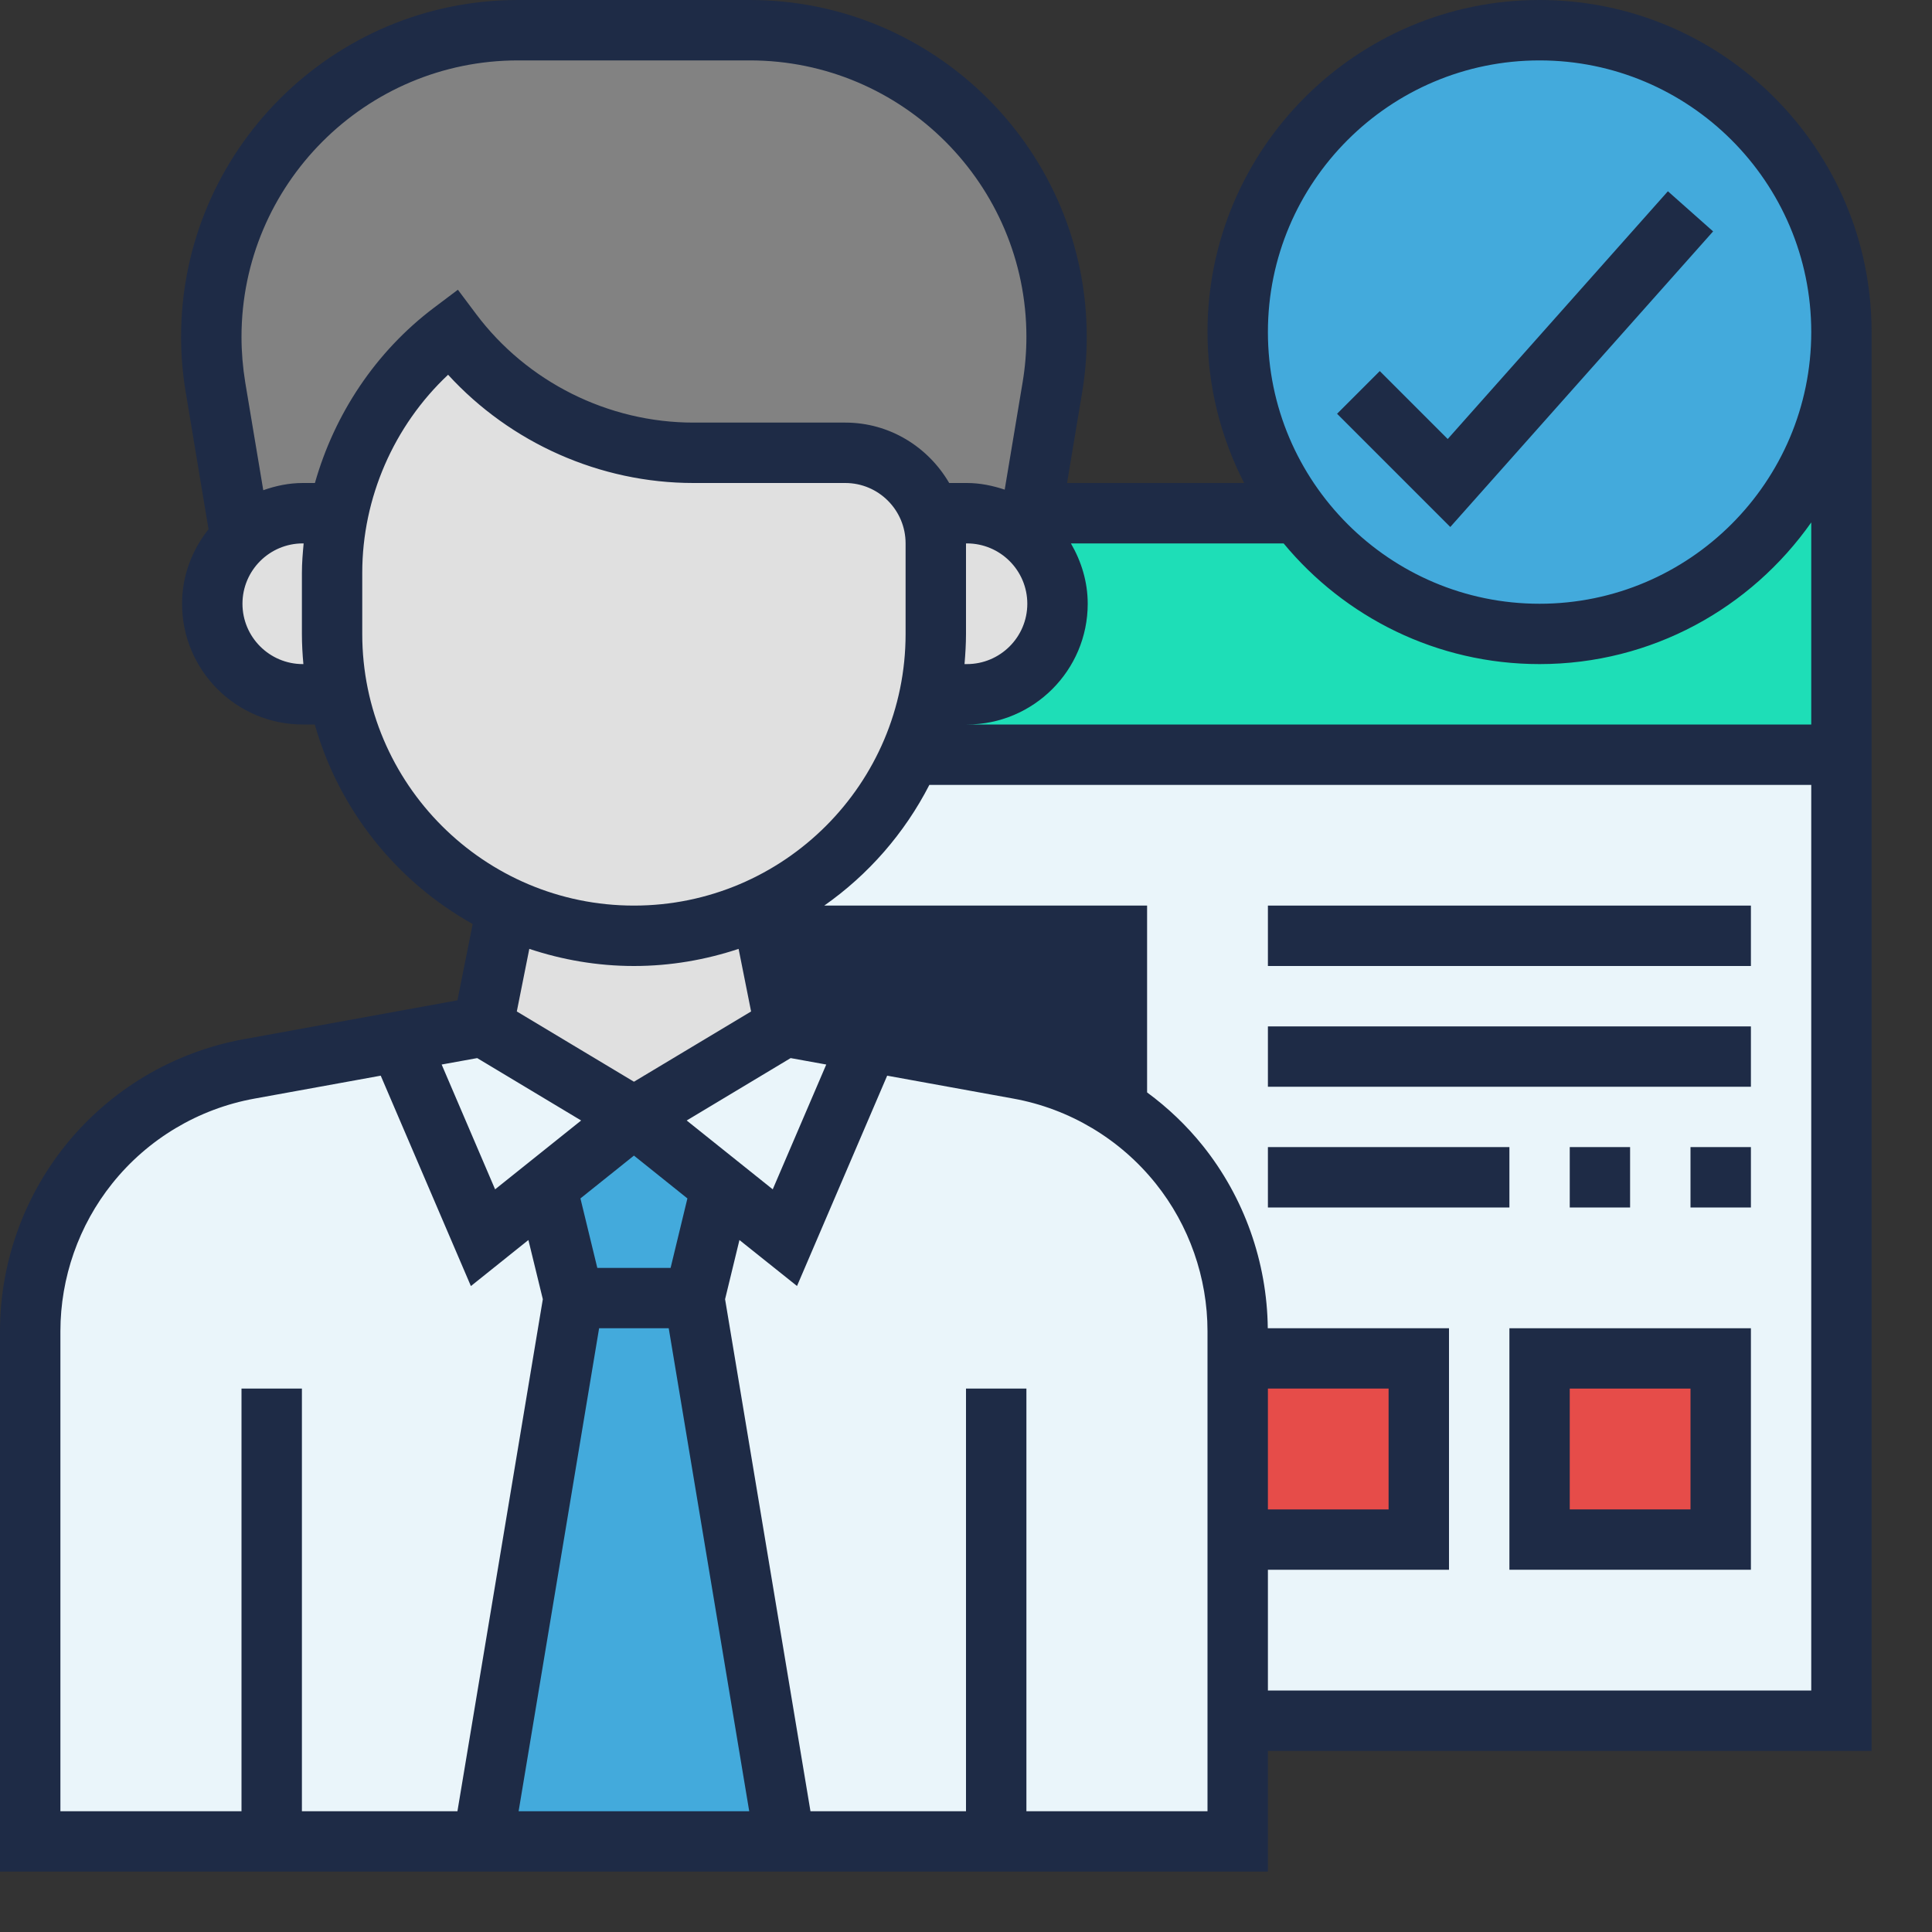 <svg width="30" height="30" viewBox="0 0 30 30" fill="none" xmlns="http://www.w3.org/2000/svg">
<rect x="0" y="0" width="30" height="30" fill="#333333" stroke="none"/>
<path d="M14.044 11.719H14.039C13.584 12.769 12.755 13.613 11.719 14.095L11.808 14.531H17.245V17.208L17.241 17.212C17.606 17.442 17.934 17.738 18.211 18.084C18.286 18.178 18.356 18.272 18.422 18.37C18.877 19.05 19.12 19.847 19.12 20.672V21.094V23.906V26.719H28.495V18.281V11.719H14.044Z" fill="#EAF5FA"/>
<path d="M17.344 14.531V17.208L17.339 17.212C16.884 16.903 16.369 16.697 15.82 16.598L13.491 16.177L12.188 15.938L11.906 14.531H17.344Z" fill="#1E2B46"/>
<path d="M19.219 21.094H22.031V23.906H19.219V21.094Z" fill="#E64C49"/>
<path d="M23.906 21.094H26.719V23.906H23.906V21.094Z" fill="#E64C49"/>
<path d="M4.219 28.594H0.469V20.672C0.469 19.73 0.787 18.82 1.378 18.084C2.002 17.306 2.883 16.776 3.867 16.598L6.197 16.177L7.5 19.219L8.489 18.431L8.906 20.156L7.5 28.594H4.219Z" fill="#EAF5FA"/>
<path d="M15.469 28.594H12.188L10.781 20.156L11.198 18.431L12.188 19.219L13.491 16.177L15.82 16.598C16.369 16.697 16.884 16.903 17.339 17.212C17.705 17.442 18.033 17.738 18.309 18.084C18.384 18.178 18.455 18.272 18.52 18.37C18.975 19.05 19.219 19.847 19.219 20.672V21.094V23.906V26.719V28.594H15.469Z" fill="#EAF5FA"/>
<path d="M28.594 5.156V11.719H14.142H14.137C14.269 11.423 14.372 11.109 14.438 10.781H15.014C15.403 10.781 15.755 10.622 16.008 10.369C16.266 10.116 16.42 9.764 16.42 9.375C16.42 8.958 16.242 8.583 15.952 8.334L15.956 8.33L16.017 7.969H20.156C21.014 9.108 22.373 9.844 23.906 9.844C26.494 9.844 28.594 7.744 28.594 5.156Z" fill="#1EDEB7"/>
<path d="M23.906 0.469C26.494 0.469 28.594 2.569 28.594 5.156C28.594 7.744 26.494 9.844 23.906 9.844C22.373 9.844 21.014 9.108 20.156 7.969C19.57 7.186 19.219 6.211 19.219 5.156C19.219 2.569 21.319 0.469 23.906 0.469Z" fill="#43AADC"/>
<path d="M16.406 5.231C16.406 5.494 16.383 5.756 16.341 6.014L16.017 7.969L15.956 8.33L15.952 8.334C15.703 8.105 15.375 7.969 15.014 7.969H14.452H14.447C14.259 7.42 13.739 7.031 13.125 7.031H10.767C10.031 7.031 9.314 6.858 8.672 6.534C8.03 6.216 7.463 5.747 7.017 5.156C6.098 5.85 5.475 6.853 5.25 7.969H4.702C4.327 7.969 3.984 8.119 3.736 8.353L3.347 6.014C3.305 5.756 3.281 5.494 3.281 5.231C3.281 3.919 3.816 2.728 4.678 1.866C5.541 1.003 6.731 0.469 8.044 0.469H11.644C14.273 0.469 16.406 2.602 16.406 5.231Z" fill="#828282"/>
<path d="M15.952 8.334C16.242 8.583 16.42 8.958 16.42 9.375C16.42 9.764 16.266 10.116 16.008 10.369C15.755 10.622 15.403 10.781 15.014 10.781H14.438C14.498 10.481 14.531 10.167 14.531 9.844V8.438C14.531 8.273 14.503 8.114 14.447 7.969H14.452H15.014C15.375 7.969 15.703 8.105 15.952 8.334Z" fill="#E0E0E0"/>
<path d="M14.531 8.438V9.844C14.531 10.167 14.498 10.481 14.438 10.781C14.372 11.109 14.269 11.423 14.137 11.719C13.683 12.769 12.853 13.613 11.817 14.095C11.217 14.377 10.552 14.531 9.844 14.531C9.136 14.531 8.47 14.377 7.87 14.095C7.369 13.861 6.914 13.542 6.53 13.158C5.892 12.52 5.438 11.7 5.25 10.781C5.189 10.481 5.156 10.167 5.156 9.844V8.897C5.156 8.583 5.189 8.269 5.25 7.969C5.475 6.853 6.098 5.85 7.017 5.156C7.463 5.747 8.03 6.216 8.672 6.534C9.314 6.858 10.031 7.031 10.767 7.031H13.125C13.739 7.031 14.259 7.42 14.447 7.969C14.503 8.114 14.531 8.273 14.531 8.438Z" fill="#E0E0E0"/>
<path d="M12.188 15.938L13.491 16.177L12.188 19.219L11.198 18.431L9.844 17.344L12.188 15.938Z" fill="#EAF5FA"/>
<path d="M11.906 14.531L12.188 15.937L9.844 17.344L7.5 15.937L7.87 14.095C8.47 14.377 9.136 14.531 9.844 14.531C10.552 14.531 11.217 14.377 11.817 14.095L11.906 14.531Z" fill="#E0E0E0"/>
<path d="M10.781 20.156L12.188 28.594H7.5L8.906 20.156H10.781Z" fill="#43AADC"/>
<path d="M9.844 17.344L11.198 18.431L10.781 20.156H8.906L8.489 18.431L9.844 17.344Z" fill="#43AADC"/>
<path d="M9.844 17.344L8.489 18.431L7.5 19.219L6.197 16.177L7.5 15.938L9.844 17.344Z" fill="#EAF5FA"/>
<path d="M4.702 7.969H5.25C5.189 8.269 5.156 8.583 5.156 8.897V9.844C5.156 10.167 5.189 10.481 5.25 10.781H4.702C4.313 10.781 3.961 10.622 3.708 10.369C3.45 10.116 3.295 9.764 3.295 9.375C3.295 8.972 3.464 8.611 3.736 8.353C3.984 8.119 4.327 7.969 4.702 7.969Z" fill="#E0E0E0"/>
<path d="M26.601 3.593L25.899 2.97L22.48 6.817L21.425 5.762L20.762 6.425L22.52 8.183L26.601 3.593Z" fill="#1E2B46"/>
<path d="M29.062 5.156C29.062 2.313 26.749 0 23.906 0C21.063 0 18.75 2.313 18.75 5.156C18.75 6 18.958 6.796 19.319 7.5H16.569L16.804 6.091C16.851 5.807 16.875 5.518 16.875 5.231C16.875 2.347 14.528 0 11.644 0H8.043C5.159 0 2.812 2.347 2.812 5.231C2.812 5.517 2.836 5.807 2.884 6.091L3.238 8.218C2.985 8.537 2.827 8.936 2.827 9.375C2.827 10.409 3.668 11.25 4.702 11.25H4.888C5.265 12.578 6.158 13.688 7.34 14.348L7.103 15.533L3.784 16.137C2.69 16.336 1.705 16.924 1.01 17.792C0.359 18.606 0 19.628 0 20.671V29.062H19.688V27.188H29.062V5.156ZM23.906 0.938C26.232 0.938 28.125 2.83 28.125 5.156C28.125 7.482 26.232 9.375 23.906 9.375C21.58 9.375 19.688 7.482 19.688 5.156C19.688 2.83 21.58 0.938 23.906 0.938ZM23.906 10.312C25.65 10.312 27.191 9.44 28.125 8.112V11.25H15.014C16.049 11.25 16.89 10.409 16.89 9.375C16.89 9.032 16.79 8.715 16.629 8.438H19.932C20.879 9.582 22.309 10.312 23.906 10.312ZM15 9.844V8.438H15.014C15.532 8.438 15.952 8.858 15.952 9.375C15.952 9.892 15.532 10.312 15.014 10.312H14.977C14.99 10.158 15 10.002 15 9.844ZM8.043 0.938H11.644C14.011 0.938 15.938 2.864 15.938 5.231C15.938 5.466 15.918 5.704 15.879 5.937L15.601 7.603C15.416 7.542 15.221 7.5 15.014 7.5H14.739C14.414 6.942 13.816 6.562 13.125 6.562H10.767C9.446 6.562 8.184 5.932 7.392 4.875L7.11 4.499L6.734 4.782C5.832 5.464 5.194 6.429 4.89 7.5H4.702C4.485 7.5 4.281 7.544 4.088 7.612L3.808 5.937C3.77 5.704 3.75 5.466 3.75 5.231C3.75 2.864 5.676 0.938 8.043 0.938ZM4.702 10.312C4.185 10.312 3.765 9.892 3.765 9.375C3.765 8.858 4.185 8.438 4.702 8.438H4.715C4.701 8.589 4.688 8.741 4.688 8.895V9.844C4.688 10.002 4.697 10.158 4.711 10.312H4.702ZM5.625 9.844V8.895C5.625 7.73 6.116 6.61 6.958 5.819C7.928 6.879 9.318 7.5 10.767 7.5H13.125C13.642 7.5 14.062 7.92 14.062 8.438V9.844C14.062 12.17 12.17 14.062 9.844 14.062C7.518 14.062 5.625 12.17 5.625 9.844ZM16.875 16.432C16.564 16.3 16.24 16.198 15.903 16.137L12.585 15.533L12.478 15H16.875V16.432ZM9.303 20.625H10.384L11.634 28.125H8.053L9.303 20.625ZM10.413 19.688H9.275L9.013 18.609L9.844 17.944L10.674 18.609L10.413 19.688ZM10.663 17.399L12.277 16.43L12.83 16.53L11.999 18.468L10.663 17.399ZM9.844 15C10.412 15 10.957 14.904 11.469 14.734L11.663 15.706L9.844 16.797L8.025 15.706L8.219 14.734C8.73 14.904 9.276 15 9.844 15ZM7.41 16.43L9.024 17.399L7.688 18.468L6.858 16.53L7.41 16.43ZM0.938 20.671C0.938 19.841 1.223 19.026 1.742 18.378C2.295 17.686 3.08 17.217 3.952 17.059L5.912 16.703L7.312 19.97L8.205 19.255L8.429 20.174L7.103 28.125H4.688V21.562H3.75V28.125H0.938V20.671ZM18.75 28.125H15.938V21.562H15V28.125H12.585L11.259 20.174L11.482 19.255L12.376 19.969L13.776 16.703L15.736 17.059C16.607 17.217 17.392 17.686 17.946 18.378C18.465 19.026 18.75 19.84 18.75 20.671V28.125ZM19.688 21.562H21.562V23.438H19.688V21.562ZM19.688 26.25V24.375H22.5V20.625H19.686C19.675 19.598 19.32 18.594 18.678 17.792C18.425 17.476 18.133 17.199 17.812 16.963V14.062H12.799C13.485 13.581 14.046 12.938 14.431 12.188H28.125V26.25H19.688Z" fill="#1E2B46"/>
<path d="M23.438 24.375H27.188V20.625H23.438V24.375ZM24.375 21.562H26.25V23.438H24.375V21.562Z" fill="#1E2B46"/>
<path d="M19.688 14.062H27.188V15H19.688V14.062Z" fill="#1E2B46"/>
<path d="M19.688 15.938H27.188V16.875H19.688V15.938Z" fill="#1E2B46"/>
<path d="M19.688 17.812H23.438V18.75H19.688V17.812Z" fill="#1E2B46"/>
<path d="M24.375 17.812H25.312V18.75H24.375V17.812Z" fill="#1E2B46"/>
<path d="M26.25 17.812H27.188V18.75H26.25V17.812Z" fill="#1E2B46"/>
</svg>
